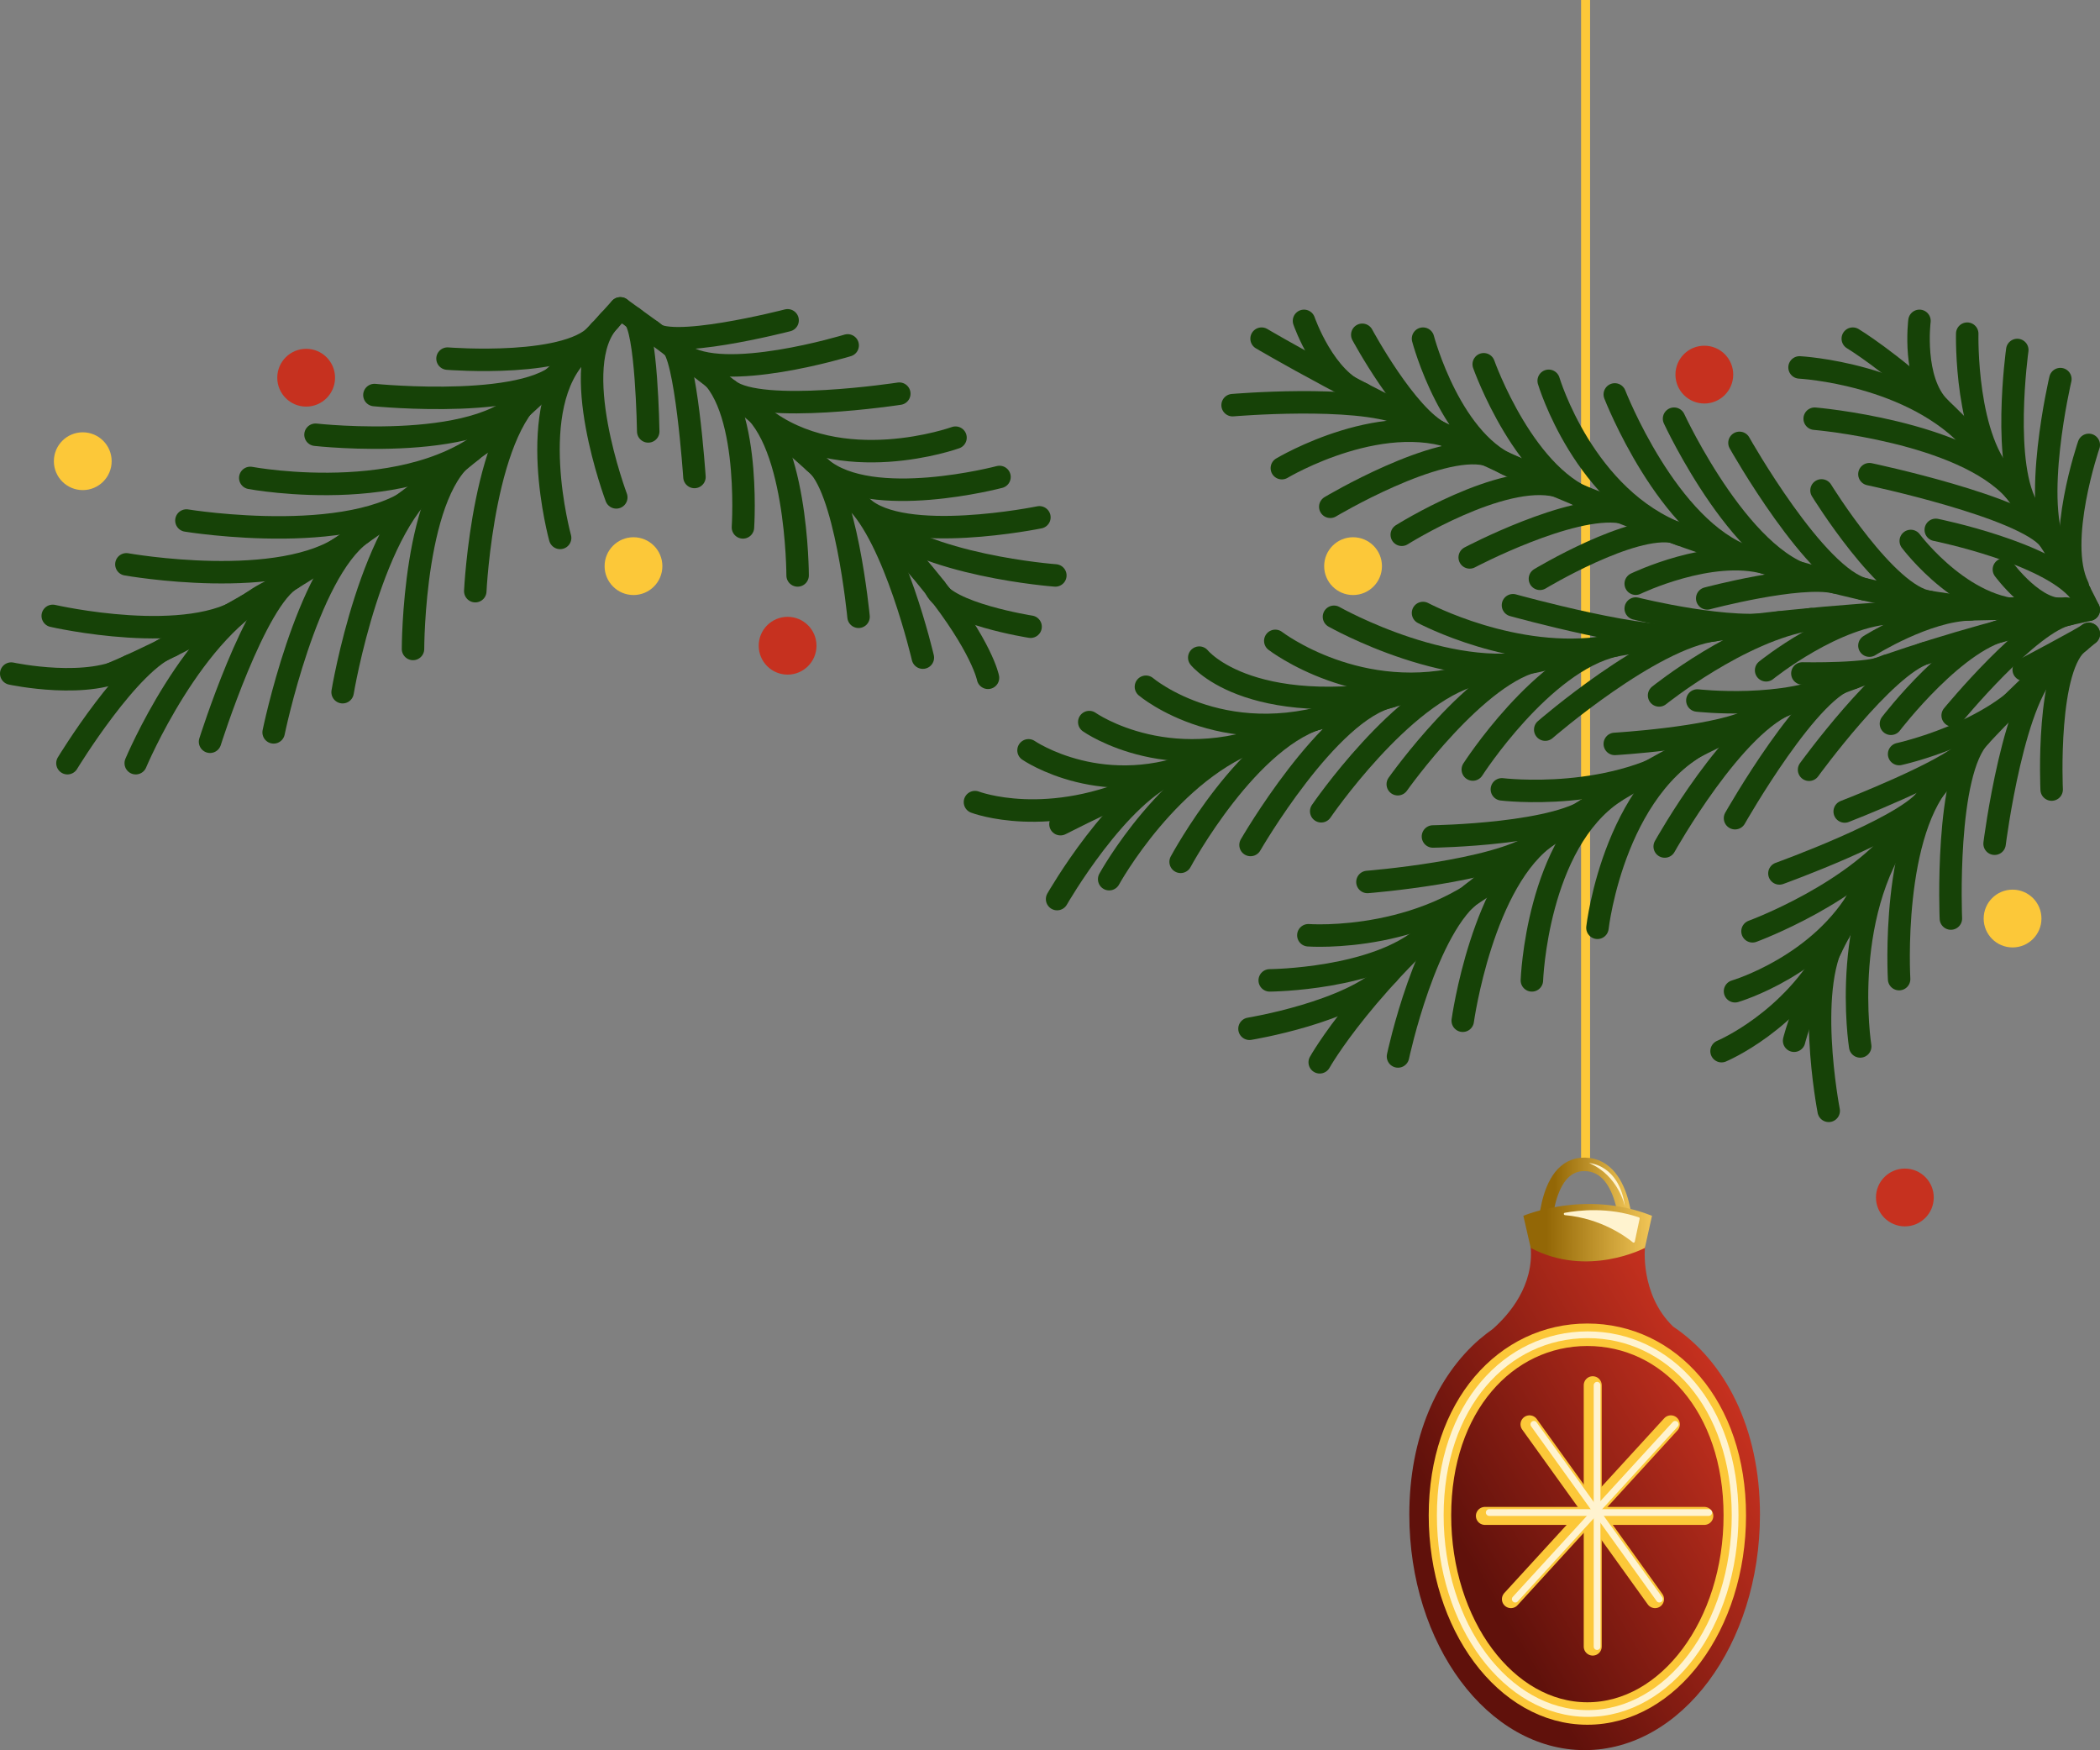 <?xml version="1.0" encoding="UTF-8"?> <svg xmlns="http://www.w3.org/2000/svg" xmlns:xlink="http://www.w3.org/1999/xlink" id="_Слой_2" data-name="Слой 2" viewBox="0 0 467.38 389.46"><rect x="0" y="0" width="467.38" height="389.46" fill="#808080" stroke="none"/> <defs> <style> .cls-1 { fill: #fff3cf; } .cls-2 { fill: #fcc839; } .cls-3 { fill: #c6311f; } .cls-4 { stroke: #164207; } .cls-4, .cls-5 { stroke-width: 5px; } .cls-4, .cls-5, .cls-6, .cls-7, .cls-8, .cls-9 { fill: none; } .cls-4, .cls-6, .cls-7, .cls-9 { stroke-linecap: round; stroke-linejoin: round; } .cls-5, .cls-7, .cls-8 { stroke: #fcc839; } .cls-5, .cls-8 { stroke-miterlimit: 10; } .cls-6 { stroke: url(#_Безымянный_градиент_34); stroke-width: 3px; } .cls-7 { stroke-width: 4px; } .cls-8 { stroke-width: 2px; } .cls-10 { fill: url(#_Безымянный_градиент_34-2); } .cls-11 { fill: url(#_Безымянный_градиент_9); } .cls-9 { stroke: #fff3cf; stroke-width: 1.5px; } </style> <linearGradient id="_Безымянный_градиент_9" data-name="Безымянный градиент 9" x1="313.59" y1="354.84" x2="386.96" y2="312.48" gradientUnits="userSpaceOnUse"> <stop offset=".18" stop-color="#60110b"></stop> <stop offset="1" stop-color="#c6311f"></stop> </linearGradient> <linearGradient id="_Безымянный_градиент_34" data-name="Безымянный градиент 34" x1="342.2" y1="267.93" x2="363.58" y2="267.93" gradientUnits="userSpaceOnUse"> <stop offset=".18" stop-color="#936706"></stop> <stop offset="1" stop-color="#f2c657"></stop> </linearGradient> <linearGradient id="_Безымянный_градиент_34-2" data-name="Безымянный градиент 34" x1="339.04" y1="274.31" x2="367.67" y2="274.31" xlink:href="#_Безымянный_градиент_34"></linearGradient> </defs> <g id="_Слой_20" data-name="Слой 20"> <g> <line class="cls-8" x1="352.89" x2="352.89" y2="259.11"></line> <g> <path class="cls-4" d="M293.72,236.39s40.48-72.39,171.17-100.71c0,0-121.75-6.82-228.87,47.72"></path> <path class="cls-4" d="M399.3,231.59s11.16-45.68,65.58-90.52"></path> <path class="cls-4" d="M280.78,75.36s89.53,53.08,159.9,60.06"></path> <path class="cls-4" d="M412.36,75.36s33,19.9,52.52,60.33"></path> <path class="cls-4" d="M450.4,149.02s13.39-7.03,14.48-7.96"></path> <path class="cls-4" d="M456.62,175.7s-1.32-27.86,6.27-32.98"></path> <path class="cls-4" d="M443.92,187.75s4.35-34.6,13.06-39.91"></path> <path class="cls-4" d="M422.67,167.8s20.76-4.53,30.33-16.32"></path> <path class="cls-4" d="M434.59,159.21s17.29-21.02,25.88-22.54"></path> <path class="cls-4" d="M420.85,161.06s14.99-19.65,26.67-21.23"></path> <path class="cls-4" d="M445.99,126.72s7.35,10,13.72,8.69"></path> <path class="cls-4" d="M425.26,120.38s12.68,17.02,27.59,15.31"></path> <path class="cls-4" d="M430.83,117.91s25.11,5.06,32.06,13.8"></path> <path class="cls-4" d="M464.88,99s-7.36,21.38-2.43,31.49"></path> <path class="cls-4" d="M416.06,105.52s34.36,7.24,40.02,14.49"></path> <path class="cls-4" d="M458.56,84.36s-6.58,27.95-.71,38.47"></path> <path class="cls-4" d="M448.97,77.88s-3.65,26.13,2.62,35.54"></path> <path class="cls-4" d="M403.88,93.17s32.77,2.77,44.5,15.96"></path> <path class="cls-4" d="M437.83,74.25s-.6,24.17,9.03,32.94"></path> <path class="cls-4" d="M400.51,81.76s25.36,1.32,38.92,16.79"></path> <path class="cls-4" d="M427.2,71.4s-1.66,13.2,4.48,19.32"></path> <path class="cls-4" d="M379.96,133.16s20.47-5.45,28.53-3.56"></path> <path class="cls-4" d="M405.4,109.13s14.48,23.51,23.95,24.8"></path> <path class="cls-4" d="M387.14,98.55s17.02,30.24,28,32.63"></path> <path class="cls-4" d="M372.58,93.17s15.92,34.33,32.82,35.64"></path> <path class="cls-4" d="M359.39,87.77s11.71,30.14,29.6,36.27"></path> <path class="cls-4" d="M344.68,84.74s7.81,26.24,29.43,34.26"></path> <path class="cls-4" d="M330.22,81.06s9.32,26.32,25.02,30.71"></path> <path class="cls-4" d="M316.71,75.36s6.32,23.98,20.78,28.83"></path> <path class="cls-4" d="M320.76,96.41c-7.74-3.67-17.57-21.91-17.57-21.91"></path> <path class="cls-4" d="M290.22,71.4s4.57,13.25,12.97,16.21"></path> <path class="cls-4" d="M274.33,90.16s27.22-2.32,37.65,1.94"></path> <path class="cls-4" d="M285.29,104.18s23.54-14.1,41.1-5.63"></path> <path class="cls-4" d="M296.07,112.77s23.8-14.21,34.73-11.62"></path> <path class="cls-4" d="M311.98,119s22.13-13.92,34.48-10.9"></path> <path class="cls-4" d="M327.1,124.04s22.37-11.81,33.63-10.08"></path> <path class="cls-4" d="M342.73,128.8s20.42-12.32,29.84-10.41"></path> <path class="cls-4" d="M364.05,129.89s16.7-8.07,29.03-4.58"></path> <path class="cls-4" d="M364.05,135.42s21.7,5.42,31.98,3.08"></path> <path class="cls-4" d="M416.06,143.67s12.62-7.94,22.56-8.07"></path> <path class="cls-4" d="M393.07,149.16s15.42-12.49,28.63-12.81"></path> <path class="cls-4" d="M401.14,149.86s15.8,.33,18.83-1.71"></path> <path class="cls-4" d="M402.63,171.29s16.84-23.21,25.99-25.99"></path> <path class="cls-4" d="M386.15,182.07s17.12-30.18,26.21-31.2"></path> <path class="cls-4" d="M410.56,180.58s22.89-8.86,27.28-13.63"></path> <path class="cls-4" d="M434.19,204.4s-1.39-32.64,6.49-40.57"></path> <path class="cls-4" d="M396.03,194.36s27.17-9.79,32.59-16.43"></path> <path class="cls-4" d="M422.67,217.88s-1.95-33.29,10.5-45.56"></path> <path class="cls-4" d="M390.04,207.24s23.47-8.58,33.9-23.13"></path> <path class="cls-4" d="M414.01,232.86s-4.98-31.27,11.43-50.79"></path> <path class="cls-4" d="M386.15,220.58s19.21-5.62,28.25-22.09"></path> <path class="cls-4" d="M383.15,233.91s15.56-6.48,24.36-22.92"></path> <path class="cls-4" d="M336.73,134.68s31.56,8.75,38.8,6.38"></path> <path class="cls-4" d="M316.71,136.41s20.47,10.93,40.95,7.54"></path> <path class="cls-4" d="M407,247.19s-5.62-28.94,2.33-39.72"></path> <path class="cls-4" d="M369.25,154.75s18.07-14.51,33.86-16.97"></path> <path class="cls-4" d="M377.77,155.88s19.62,2.24,31.73-3.93"></path> <path class="cls-4" d="M359.39,165.54s21.1-1.24,29.6-5"></path> <path class="cls-4" d="M370.5,188.37s15.59-27.94,28.18-32.09"></path> <path class="cls-4" d="M355.53,206.46s3.86-34.14,27.05-42.88"></path> <path class="cls-4" d="M334.26,175.65s25.43,3.12,42.53-9.17"></path> <path class="cls-4" d="M343.91,162.36s23.57-20.45,37.84-22.16"></path> <path class="cls-4" d="M327.79,171.24s15.38-23.93,31.6-27.59"></path> <path class="cls-4" d="M311.09,174.51s17.92-25.35,31.64-27.67"></path> <path class="cls-4" d="M294.05,180.53s17.9-26.22,34.16-30.43"></path> <path class="cls-4" d="M296.89,137.25s27.42,15.54,47.78,9.19"></path> <path class="cls-4" d="M283.83,142.61s18.84,14.52,43.27,7.76"></path> <path class="cls-4" d="M266.91,146.34s11.88,14.93,51.32,6.27"></path> <path class="cls-4" d="M278.32,188.03s17.29-29.95,31.27-33.06"></path> <path class="cls-4" d="M262.76,191.78s15.31-28.5,32.25-32.42"></path> <path class="cls-4" d="M255.04,152.82s18.27,15.5,46.1,4.63"></path> <path class="cls-4" d="M280.78,164.17c-20.36,6.73-33.92,31.47-33.92,31.47"></path> <path class="cls-4" d="M242.43,160.68s18.74,13.26,44.69,1.28"></path> <path class="cls-4" d="M228.91,166.97s16.87,11.6,38.82,2.13"></path> <path class="cls-4" d="M216.99,178.49s16.24,6.25,38.05-4.08"></path> <path class="cls-4" d="M235.27,200.07s13.67-23.84,26.57-28.57"></path> <path class="cls-4" d="M318.92,186.14s28.84-.41,35.89-7.12"></path> <path class="cls-4" d="M340.94,218.16s1.07-30.49,18.45-41.96"></path> <path class="cls-4" d="M304.34,196.26s28.59-2.25,37.67-8.59"></path> <path class="cls-4" d="M325.55,227.14s4.35-31.5,19.12-41.36"></path> <path class="cls-4" d="M291.19,208.12s27.64,2.06,45.28-16.35"></path> <path class="cls-4" d="M311.14,235.09s6.2-29.18,17.08-36.72"></path> <path class="cls-4" d="M282.59,218.16s23.74-.16,34.68-9.97"></path> <path class="cls-4" d="M278.09,228.93s22.45-3.65,30.82-12.19"></path> <path class="cls-4" d="M138.07,68.62C89.26,123.53,25.03,149.84,25.03,149.84"></path> <path class="cls-4" d="M219.89,150.83s-5.15-27.35-81.82-82.2"></path> <path class="cls-4" d="M137.16,110.68s-11.07-29.42-1.49-39.4"></path> <path class="cls-4" d="M99.6,79.8s28.07,2.26,33.89-6.16"></path> <path class="cls-4" d="M83.33,87.91s36.72,3.65,42.76-6.65"></path> <path class="cls-4" d="M124.66,119.7s-8.12-29.39,4.43-41.46"></path> <path class="cls-4" d="M117.9,86.82c-8.18,14.36-47.68,9.92-47.68,9.92"></path> <path class="cls-4" d="M105.78,131.55s1.81-38.32,15.31-45.45"></path> <path class="cls-4" d="M112.38,94.03c-17.6,19.66-56.68,12.32-56.68,12.32"></path> <path class="cls-4" d="M91.92,144.41s0-36.72,13-44.05"></path> <path class="cls-4" d="M94.79,108.38c-13.24,14-53.3,7.45-53.3,7.45"></path> <path class="cls-4" d="M76.25,154.03s6.4-38.54,21.45-47.89"></path> <path class="cls-4" d="M28.13,125.58s34.71,6.18,49.09-4.66"></path> <path class="cls-4" d="M60.9,162.97s7.31-35.52,19.6-44.28"></path> <path class="cls-4" d="M46.75,165.06s10.1-32.01,18.31-36.34"></path> <path class="cls-4" d="M11.74,137.05s30.57,7.02,43.29-2.38"></path> <path class="cls-4" d="M30.21,169.83s12.81-30.55,30.69-38.59"></path> <path class="cls-4" d="M15.01,169.83s13.94-22.93,23.21-26.14"></path> <path class="cls-4" d="M2.5,149.89s17.55,3.77,26.34-1.71"></path> <path class="cls-4" d="M144.27,96s-.35-23.16-3.28-25.27"></path> <path class="cls-4" d="M175.29,71.28s-27.36,7.09-30.3,2.36"></path> <path class="cls-4" d="M154.56,106.14s-1.89-27.85-5.23-29.28"></path> <path class="cls-4" d="M188.66,76.86s-27.87,8.54-36.72,1.97"></path> <path class="cls-4" d="M165.35,117.36s2.06-30.53-10.15-36.04"></path> <path class="cls-4" d="M200.15,87.6s-30.86,4.73-37.9-.78"></path> <path class="cls-4" d="M177.52,128.05s0-32.05-12.17-38.73"></path> <path class="cls-4" d="M212.66,97.39s-25.58,9.23-43.15-4.66"></path> <path class="cls-4" d="M191.08,137.25s-2.82-29.55-9.89-34.45"></path> <path class="cls-4" d="M222.45,106.14s-28.45,7.54-39.71-1.95"></path> <path class="cls-4" d="M205.39,146.34s-6.25-26.81-15.23-35.18"></path> <path class="cls-4" d="M231.33,115.12s-30.45,6.23-39.52-2.35"></path> <path class="cls-4" d="M234.88,128.05s-29.47-2.16-40.81-13.01"></path> <path class="cls-4" d="M229.37,139.46s-18.73-2.93-21.18-8.57"></path> <path class="cls-11" d="M372.38,295.2c-7.48-7.21-6.26-17.84-6.26-17.84h-25.46c.8,8.72-4.8,15.17-8.42,18.37-.98,.69-1.94,1.44-2.87,2.23-.02,.02-.04,.02-.04,.02h0c-9.51,8.23-15.67,21.86-15.67,39.04,0,28.96,17.47,52.43,39.02,52.43s39.02-23.47,39.02-52.43c0-19.31-7.78-34.11-19.35-41.84Z"></path> <path class="cls-5" d="M386.1,337.21c0,24.35-14.69,44.09-32.81,44.09s-32.81-19.74-32.81-44.09,14.69-40.19,32.81-40.19,32.81,15.84,32.81,40.19Z"></path> <line class="cls-7" x1="354.48" y1="308.25" x2="354.48" y2="366.41"></line> <line class="cls-7" x1="330.48" y1="337.33" x2="379.32" y2="337.33"></line> <line class="cls-7" x1="336.27" y1="355.85" x2="371.87" y2="316.95"></line> <line class="cls-7" x1="368.35" y1="355.85" x2="340.41" y2="316.95"></line> <path class="cls-6" d="M343.71,276.75s-.59-17.87,9.05-17.65c9.64,.22,9.32,17.08,9.32,17.08l-18.37,.56Z"></path> <path class="cls-10" d="M340.68,277.7l-1.64-7.15s13.85-5.91,28.63,0l-1.59,7.15s-12.72,6.73-25.39,0Z"></path> <path class="cls-9" d="M386.17,337.21c0,24.35-14.69,44.09-32.81,44.09s-32.81-19.74-32.81-44.09,14.69-40.19,32.81-40.19,32.81,15.84,32.81,40.19Z"></path> <line class="cls-9" x1="355.45" y1="308.25" x2="355.45" y2="366.41"></line> <line class="cls-9" x1="331.45" y1="336.58" x2="380.29" y2="336.58"></line> <line class="cls-9" x1="337.24" y1="355.85" x2="372.84" y2="316.95"></line> <line class="cls-9" x1="369.32" y1="355.85" x2="341.38" y2="316.95"></line> <path class="cls-1" d="M348.27,269.88c3.11-.58,9.69-1.32,16.47,1.01,.13,.04,.21,.18,.18,.31l-1.08,5.11c-.04,.2-.27,.28-.43,.15-1.38-1.14-6.95-5.32-15.11-6.06-.31-.03-.34-.47-.04-.52Z"></path> <path class="cls-1" d="M353.67,258.81s6.74,.3,7.99,9.71c0,0-1.36-6.91-7.99-9.71Z"></path> <circle class="cls-2" cx="18.42" cy="102.63" r="6.43"></circle> <circle class="cls-3" cx="68.14" cy="84.05" r="6.43"></circle> <circle class="cls-2" cx="140.99" cy="125.98" r="6.43"></circle> <circle class="cls-3" cx="175.29" cy="143.69" r="6.43"></circle> <circle class="cls-2" cx="301.14" cy="125.98" r="6.43"></circle> <circle class="cls-3" cx="379.32" cy="83.36" r="6.43"></circle> <circle class="cls-2" cx="447.92" cy="204.4" r="6.43"></circle> <circle class="cls-3" cx="423.95" cy="266.47" r="6.43"></circle> </g> </g> </g> </svg> 
